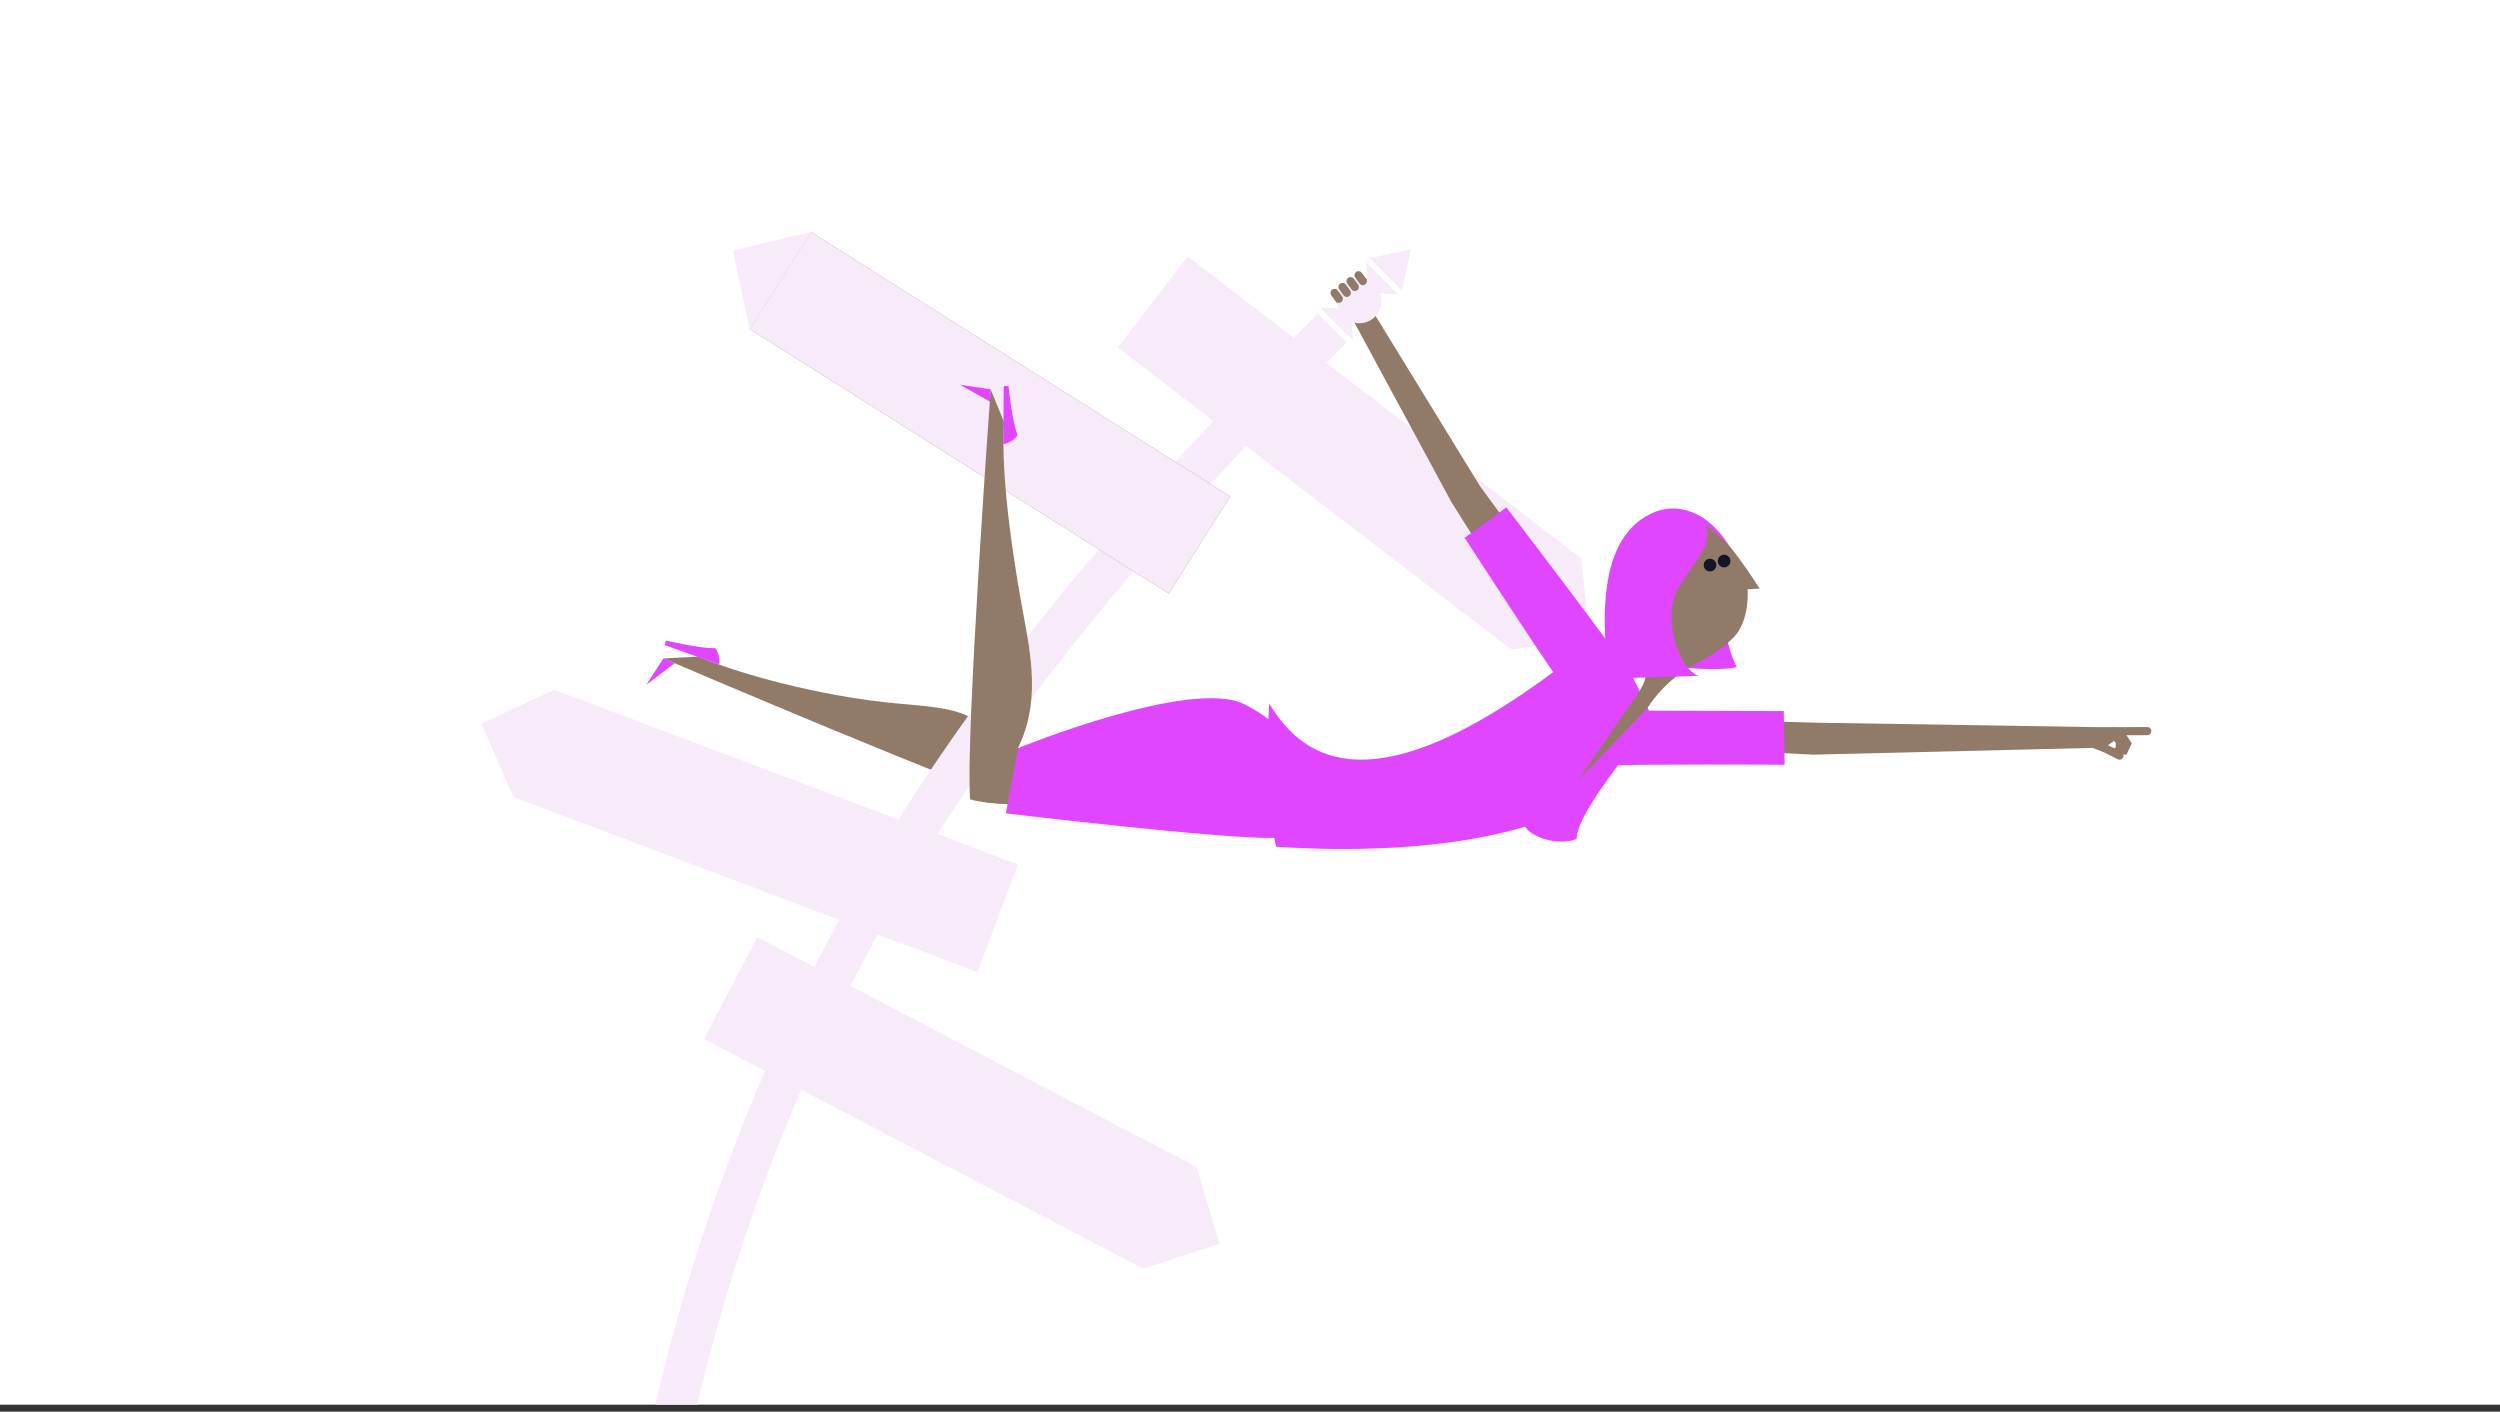 <svg width="232" height="131" viewBox="0 0 232 131" fill="none" xmlns="http://www.w3.org/2000/svg">
<rect x="0" y="0" width="232" height="131" fill="#333333" stroke="none"/>
<g clip-path="url(#clip0_5397_28538)">
<rect width="232" height="130.351" fill="white"/>
<path d="M197.058 67.798L197.831 68.982L197.334 70.031H196.584L196.062 69.621L196.345 69.327V68.931L196.062 68.648L197.058 67.798Z" fill="#927A68"/>
<path d="M168.541 67.066L158.562 66.786L158.578 69.532L168.214 70.032L194.388 69.4L194.38 67.476L168.541 67.066Z" fill="#927A68"/>
<path d="M153.025 65.951C155.029 65.965 165.533 65.99 165.533 65.99L165.613 70.97C165.613 70.97 152.013 70.895 148.902 71.047C147.716 71.105 151.425 65.939 153.026 65.951H153.025Z" fill="#E045FF"/>
<path d="M199.269 68.227C199.477 68.227 199.645 68.058 199.645 67.85C199.645 67.642 199.475 67.472 199.267 67.473L196.19 67.477C195.981 67.477 195.812 67.645 195.812 67.854C195.812 68.062 195.982 68.231 196.19 68.23L199.268 68.228L199.269 68.227Z" fill="#927A68"/>
<path d="M196.509 70.455C196.693 70.553 196.921 70.481 197.019 70.297C197.114 70.112 197.043 69.885 196.86 69.788L195.623 69.152C195.438 69.055 195.21 69.127 195.114 69.311C195.016 69.495 195.088 69.724 195.273 69.82L196.51 70.455H196.509Z" fill="#927A68"/>
<path d="M196.18 67.475H194.172V69.399L195.266 69.82L195.616 69.151L196.939 68.228L196.18 67.475Z" fill="#927A68"/>
<path d="M146.707 51.804L110.224 23.798L103.734 32.252L140.218 60.257L146.707 51.804Z" fill="#F7EBF9"/>
<path d="M140.218 60.257L147.597 59.204L146.707 51.804L140.218 60.257Z" fill="#F7EBF9"/>
<path d="M124.945 29.302C125.093 29.503 125.374 29.546 125.574 29.4L127.683 27.853C127.884 27.705 127.927 27.423 127.778 27.224L126.797 25.885C126.649 25.686 126.37 25.64 126.167 25.788L124.059 27.335C123.859 27.482 123.815 27.765 123.961 27.965L124.946 29.303L124.945 29.302Z" fill="#927A68"/>
<path d="M127.323 26.133C127.356 25.927 127.547 25.787 127.754 25.817C127.959 25.848 128.1 26.04 128.07 26.246L127.867 27.577C127.836 27.782 127.645 27.924 127.438 27.892C127.232 27.861 127.09 27.668 127.122 27.463L127.323 26.133Z" fill="#927A68"/>
<path fill-rule="evenodd" clip-rule="evenodd" d="M95.386 74.711C91.717 74.002 61.562 61.102 61.562 61.102L64.797 60.934C69.877 63.032 77.531 64.788 83.392 65.295C89.15 65.793 90.754 65.968 93.787 70.222L99.12 68.186C99.12 68.186 96.56 73.153 95.386 74.71V74.711Z" fill="#927A68"/>
<path d="M66.744 61.673C66.744 61.673 66.876 60.727 66.367 60.145C65.022 60.208 61.81 59.444 61.81 59.444L61.68 59.865L66.744 61.673Z" fill="#E045FF"/>
<path d="M61.563 61.102L59.969 63.556L62.616 61.544L61.563 61.102Z" fill="#E045FF"/>
<path d="M139.385 48.711L138.712 49.154L137.053 46.647L134.913 42.752L130 38.981L134.304 47.946L135.994 50.945L135.389 51.344C135.389 51.344 138.179 56.149 140.59 60.204L146.653 59.338C143.458 54.598 139.385 48.712 139.385 48.712V48.711Z" fill="#F7EBF9"/>
<path d="M137.358 45.135L145.958 56.87L143.505 60.617L134.676 46.565L124.836 28.357L126.611 27.616L137.358 45.135Z" fill="#927A68"/>
<path d="M151.561 62.944C150.919 61.63 139.787 47.084 139.787 47.084L135.922 49.905C135.922 49.905 142.909 60.709 144.786 63.3C145.482 64.261 151.612 64.542 151.56 62.943L151.561 62.944Z" fill="#E045FF"/>
<path d="M51.428 64.008L44.672 67.156L47.67 73.98L51.428 64.008Z" fill="#F7EBF9"/>
<path d="M47.67 73.98L90.709 90.197L94.467 80.225L51.428 64.008L47.67 73.98Z" fill="#F7EBF9"/>
<path d="M79.023 85.794L82.646 87.159C84.454 84.03 86.36 80.956 88.364 77.925L84.695 76.543C82.686 79.614 80.798 82.694 79.023 85.794Z" fill="#F7EBF9"/>
<path d="M58.14 193.71H54.352C54.352 154.542 59.92 123.943 71.877 97.411C77.39 85.179 84.37 73.547 93.218 61.849C101 51.559 110.241 41.15 122.3 29.092L124.979 31.77C81.63 75.12 58.14 113.765 58.14 193.71Z" fill="#F7EBF9"/>
<path d="M111.03 108.288L70.276 86.972L65.336 96.415L106.092 117.731L111.03 108.288Z" fill="#F7EBF9"/>
<path d="M106.092 117.731L113.18 115.424L111.03 108.288L106.092 117.731Z" fill="#F7EBF9"/>
<path d="M122.531 28.543L125.33 28.744L125.531 31.544L122.531 28.543Z" fill="#F7EBF9"/>
<path d="M125.531 31.544L125.33 28.744L122.531 28.543L125.531 31.544Z" fill="#F7EBF9"/>
<path d="M130.109 26.964L130.948 23.124L127.109 23.963L130.109 26.964Z" fill="#F7EBF9"/>
<path d="M126.75 24.326L126.951 27.125L129.751 27.326L126.75 24.326Z" fill="#F7EBF9"/>
<path d="M127.601 29.394C126.795 30.2 125.489 30.2 124.683 29.394C123.877 28.588 123.877 27.282 124.683 26.475C125.489 25.669 126.795 25.669 127.601 26.475C128.407 27.282 128.406 28.588 127.601 29.394Z" fill="#F7EBF9"/>
<path d="M123.542 27.403C123.419 27.236 123.455 26.999 123.622 26.875C123.789 26.752 124.026 26.788 124.149 26.956L124.547 27.5C124.669 27.668 124.635 27.904 124.467 28.028C124.3 28.151 124.063 28.116 123.939 27.948L123.542 27.404V27.403Z" fill="#927A68"/>
<path d="M125.769 25.766C125.646 25.598 125.681 25.364 125.848 25.24C126.017 25.115 126.253 25.151 126.376 25.32L126.774 25.864C126.897 26.032 126.863 26.267 126.694 26.39C126.527 26.514 126.291 26.478 126.168 26.31L125.768 25.766H125.769Z" fill="#927A68"/>
<path d="M125.028 26.312C124.902 26.144 124.94 25.907 125.107 25.784C125.276 25.661 125.511 25.697 125.634 25.864L126.033 26.408C126.157 26.578 126.12 26.814 125.952 26.936C125.785 27.06 125.548 27.024 125.425 26.855L125.028 26.312Z" fill="#927A68"/>
<path d="M124.284 26.857C124.161 26.689 124.197 26.453 124.365 26.329C124.533 26.206 124.77 26.242 124.892 26.41L125.291 26.954C125.413 27.121 125.377 27.358 125.21 27.481C125.042 27.604 124.805 27.568 124.683 27.401L124.284 26.857Z" fill="#927A68"/>
<path d="M69.57 30.538L108.467 55.083L114.154 46.071L75.257 21.526L69.57 30.538Z" fill="#927A68"/>
<path d="M95.481 41.929C94.978 40.675 94.429 36.864 94.429 36.864L93.988 36.878L94.176 40.598L92.78 37.169L89.945 36.753L92.699 38.304C92.61 39.553 92.665 42.268 92.481 44.996L94.315 46.154C94.231 44.991 94.178 43.859 94.171 42.783C94.275 42.76 95.122 42.56 95.479 41.929H95.481Z" fill="#A4D7E3"/>
<path d="M69.572 30.538L108.468 55.083L114.155 46.071L75.259 21.526L69.572 30.538Z" fill="#F7EBF9"/>
<path d="M75.259 21.526L68.008 23.251L69.572 30.538L75.259 21.526Z" fill="#F7EBF9"/>
<path d="M92.505 37.529L91.745 36.114C91.738 36.218 91.497 39.529 91.188 44.18L92.503 45.01L92.505 37.529Z" fill="#F7EBF9"/>
<path fill-rule="evenodd" clip-rule="evenodd" d="M90.027 74.18C89.572 68.588 91.935 36.129 91.935 36.129L93.162 39.14C92.857 44.637 94.097 52.383 95.183 58.182C96.049 62.813 96.06 66.145 94.466 69.43L97.806 74.709C97.806 74.709 91.887 74.786 90.028 74.18H90.027Z" fill="#927A68"/>
<path d="M93.11 41.226C93.11 41.226 94.048 41.043 94.429 40.37C93.926 39.116 93.587 35.824 93.587 35.824L93.145 35.837L93.109 41.226H93.11Z" fill="#E045FF"/>
<path d="M91.937 36.128L89.102 35.712L91.867 37.27L91.937 36.128Z" fill="#E045FF"/>
<path d="M157.813 47.919C160.012 48.946 159.063 58.025 161.186 61.916C159.396 62.282 156.281 61.999 154.338 61.78C152.847 61.612 155.142 46.672 157.813 47.917V47.919Z" fill="#E045FF"/>
<path d="M151.991 59.744C149.578 55.74 150.798 50.868 153.198 49.083C155.131 47.645 156.77 47.805 157.964 48.318C159.911 49.155 163.29 54.622 163.29 54.622L162.179 54.682C162.179 54.682 162.417 57.587 160.868 59.168C158.352 61.738 155.629 61.569 152.892 65.685C151.596 67.633 151.653 64.8 152.136 64.124C152.491 63.627 153.416 62.107 151.991 59.745V59.744Z" fill="#927A68"/>
<path d="M158.274 48.634C158.993 50.592 157.385 51.877 155.836 54.402C154.152 57.149 155.695 61.982 157.617 62.714C153.69 62.822 151.081 62.93 149.321 62.978C147.861 52.111 150.686 48.885 153.252 47.645C155.517 46.55 158.413 47.373 160.427 50.583C159.804 49.979 159.559 49.735 158.274 48.634Z" fill="#E045FF"/>
<path d="M160.486 51.746C160.664 52.016 160.589 52.381 160.314 52.559C160.043 52.737 159.678 52.657 159.501 52.386C159.324 52.115 159.402 51.75 159.679 51.572C159.946 51.397 160.312 51.471 160.487 51.746H160.486Z" fill="#14142B"/>
<path d="M159.179 52.119C159.359 52.392 159.282 52.756 159.01 52.936C158.737 53.112 158.374 53.033 158.198 52.761C158.019 52.49 158.097 52.125 158.37 51.948C158.639 51.769 159.005 51.848 159.179 52.119Z" fill="#14142B"/>
<path d="M153.19 66.292C152.685 65.249 152.13 64.128 151.554 62.945C140.391 63.401 141.669 74.594 143.467 75.46C144.743 76.378 150.85 68.309 153.19 66.292Z" fill="#E045FF"/>
<path d="M152.897 65.685L144.953 73.958L152.142 64.124L152.897 65.685Z" fill="#927A68"/>
<path d="M151.559 62.944L152.142 64.123L144.786 74.817L153.029 65.949L153.509 66.913C153.509 66.913 146.255 75.183 146.316 77.848C144.966 78.425 142.478 77.992 141.514 76.719C132.49 79.401 121.597 78.779 118.445 78.582C117.782 76.54 117.534 69.001 117.782 65.283C121.18 70.959 127.815 74.509 144.256 62.289C149.685 60.578 151.559 62.943 151.559 62.943L151.559 62.944Z" fill="#E045FF"/>
<path d="M143.398 75.44L145.982 66.437L148.478 66.945L148.165 64.71L151.606 63.732L151.645 63.869L148.323 64.813L148.645 67.123L146.083 66.602L143.535 75.478L143.398 75.44Z" fill="#E045FF"/>
<path d="M97.809 74.711L94.469 69.431C93.757 70.779 92.297 73.531 91.484 74.461C93.949 74.761 97.81 74.711 97.81 74.711H97.809Z" fill="#927A68"/>
<path d="M115.509 65.37C110.581 62.846 94.469 69.43 94.469 69.43L93.344 75.477C93.344 75.477 113.696 77.915 118.221 77.749C119.67 77.697 124.813 70.138 115.509 65.369V65.37Z" fill="#E045FF"/>
</g>
<defs>
<clipPath id="clip0_5397_28538">
<rect width="232" height="130.351" fill="white"/>
</clipPath>
</defs>
</svg>
